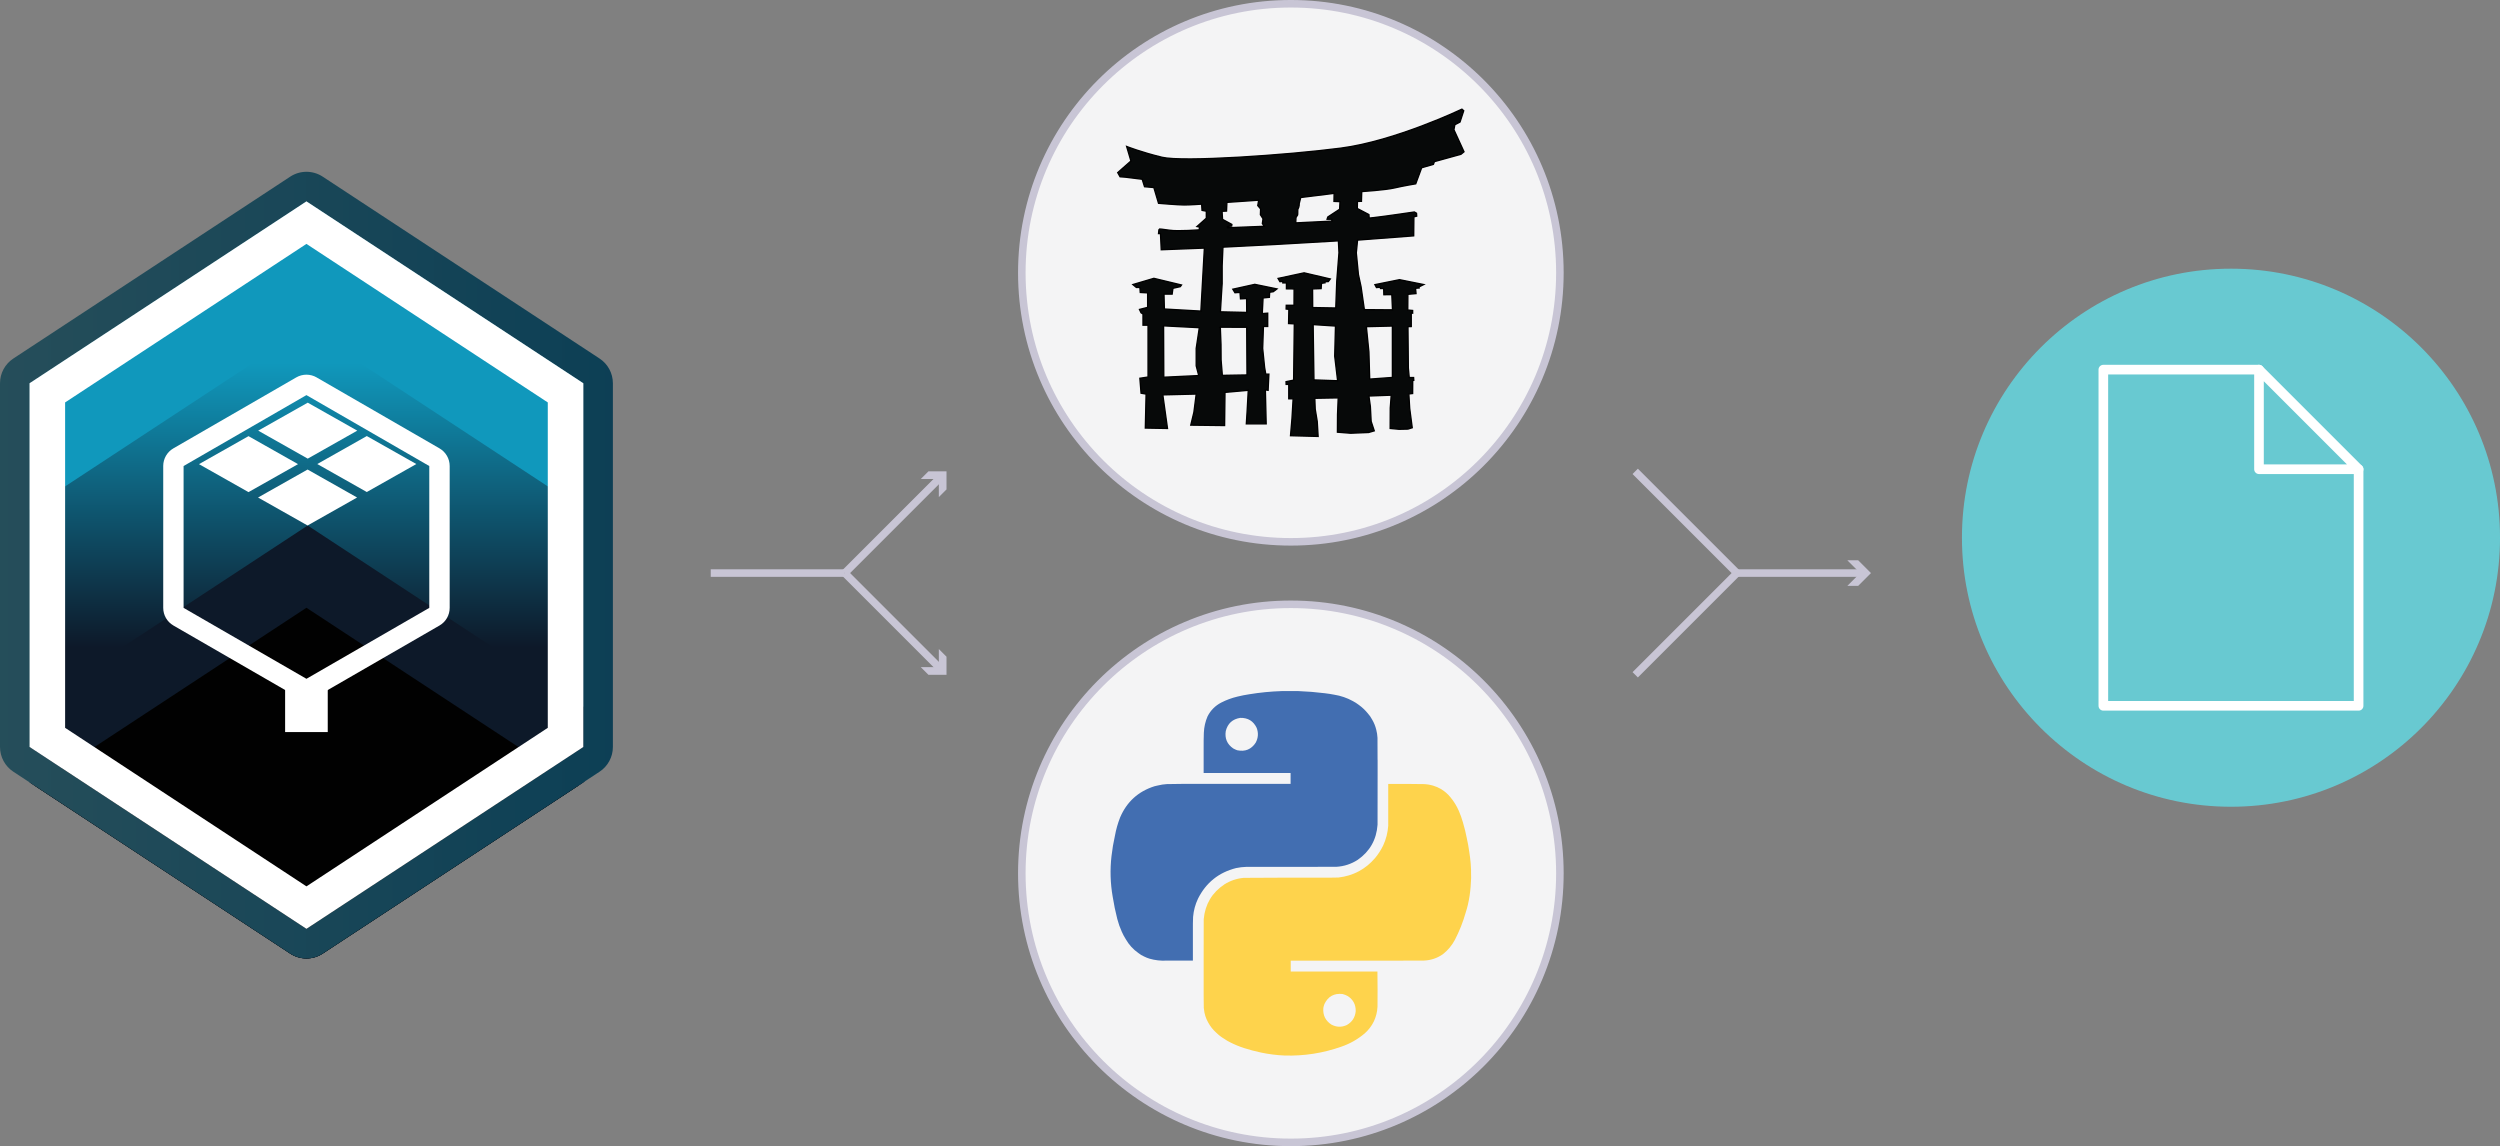 <svg xmlns="http://www.w3.org/2000/svg" xmlns:xlink="http://www.w3.org/1999/xlink" id="_Layer_" viewBox="0 0 1828.01 838.06"><rect x="0" y="0" width="1828.01" height="838.06" fill="#808080" stroke="none"/><defs><style>      .st0, .st1, .st2 {        fill: none;      }      .st3, .st4, .st5, .st6, .st7, .st8, .st9, .st10, .st11 {        fill-rule: evenodd;      }      .st3, .st12 {        fill: #fff;      }      .st4 {        fill: #1098bc;      }      .st5 {        fill: #fed34c;      }      .st6 {        fill: #010101;      }      .st7 {        fill: #426eb1;      }      .st13 {        fill: #c8c5d5;      }      .st1, .st14 {        stroke: #c8c5d5;        stroke-miterlimit: 10;        stroke-width: 5.51px;      }      .st2 {        stroke: #fff;        stroke-linecap: round;        stroke-linejoin: round;        stroke-width: 7.04px;      }      .st15 {        fill: #68c9d1;      }      .st8 {        fill: url(#linear-gradient);      }      .st9 {        fill: url(#linear-gradient1);      }      .st10 {        fill: url(#linear-gradient2);      }      .st16 {        clip-path: url(#clippath);      }      .st11 {        fill: #070909;        stroke: #000;      }      .st14 {        fill: #f4f4f5;      }    </style><clipPath id="clippath"><path class="st0" d="M448.15,280.24v265.96c0,7.29-3.67,14.09-9.76,18.09l-202.43,132.98c-7.22,4.74-16.55,4.74-23.77,0L9.76,564.28c-6.09-4-9.76-10.8-9.76-18.09v-265.96c0-7.3,3.66-14.09,9.76-18.09l202.43-132.98c7.21-4.74,16.56-4.74,23.77,0l202.43,132.98c6.1,4,9.77,10.8,9.76,18.09v.01Z"></path></clipPath><linearGradient id="linear-gradient" x1="224.075" y1="2492.3" x2="224.075" y2="2284.52" gradientTransform="translate(0 2758) scale(1 -1)" gradientUnits="userSpaceOnUse"><stop offset="0" stop-color="#1098bc"></stop><stop offset="1" stop-color="#0d1929"></stop></linearGradient><linearGradient id="linear-gradient1" x1="224.965" y1="1867.81" x2="224.965" y2="2075.59" gradientTransform="translate(0 2758) scale(1 -1)" gradientUnits="userSpaceOnUse"><stop offset="0" stop-color="#1098bc"></stop><stop offset="1" stop-color="#0d1929"></stop></linearGradient><linearGradient id="linear-gradient2" x1="-9.68" y1="2344.78" x2="457.83" y2="2344.78" gradientTransform="translate(0 2758) scale(1 -1)" gradientUnits="userSpaceOnUse"><stop offset="0" stop-color="#264e5a"></stop><stop offset="1" stop-color="#0c3f55"></stop></linearGradient></defs><circle class="st14" cx="943.88" cy="638.59" r="196.72"></circle><path id="blue" class="st7" d="M1007.28,555.6c.02-5.38,0-10.76-.05-16.14-.1-2.01-.41-3.99-.92-5.93-.63-2.62-1.64-5.09-3.01-7.39-.85-1.63-1.89-3.12-3.11-4.47-1.95-2.41-4.19-4.51-6.71-6.32-1.35-1.02-2.77-1.93-4.28-2.72-4.26-2.35-8.8-3.9-13.61-4.67-2.28-.44-4.58-.79-6.9-1.07-6.41-.8-12.83-1.32-19.25-1.56h-12.35c-7.95.26-15.86,1.04-23.72,2.33-2.88.44-5.73,1-8.56,1.7-4.13.98-8.09,2.44-11.86,4.38-4.4,2.29-7.72,5.64-9.97,10.06-1.64,3.81-2.55,7.8-2.72,11.96-.13,3.66-.18,7.32-.15,10.99v18.47h63.59v7.97h-69.23c-7.1-.04-14.2,0-21.29.15-2.25.13-4.45.47-6.61,1.02-.79.12-1.57.29-2.33.53-11.93,3.76-20.34,11.39-25.23,22.9-1.67,4.29-2.92,8.69-3.74,13.22-1.12,4.94-1.96,9.94-2.53,14.97-1.14,9.97-.85,19.89.88,29.75.86,5.46,1.98,10.88,3.35,16.24.83,3.18,1.91,6.26,3.26,9.24.86,1.97,1.86,3.85,3.01,5.64,2.29,4.01,5.34,7.35,9.14,10.01,1.28,1.01,2.67,1.86,4.18,2.53,1.28.64,2.61,1.17,3.99,1.6,4.07,1.17,8.22,1.64,12.45,1.41h19.25v-22.56c-.03-3.15.01-6.29.15-9.43.4-4.66,1.59-9.1,3.6-13.32,5.87-11.7,15.16-19.15,27.86-22.36,2.5-.53,5.03-.82,7.58-.88h41.91c7.97.02,15.95,0,23.92-.05,5.6-.34,10.75-2.03,15.46-5.06,8.93-6.21,13.78-14.79,14.54-25.72.05-12.67.07-25.35.05-38.02v-9.43l-.04.03ZM918.17,543.06c-3.21,4.88-7.7,6.73-13.47,5.54-1-.35-1.97-.79-2.92-1.31-4.51-3.08-6.34-7.35-5.49-12.79,1.42-5.51,4.94-8.7,10.55-9.58,5.63-.15,9.65,2.29,12.06,7.34,1.37,3.71,1.13,7.31-.73,10.79l-0.0.01Z"></path><path id="yellow" class="st5" d="M1075.64,636.11c-.08-1.69-.17-3.37-.29-5.06-.24-2.64-.56-5.27-.97-7.88-.48-3.61-1.13-7.17-1.94-10.7-.64-3.39-1.46-6.73-2.43-10.01-.04-.38-.14-.74-.29-1.07-.81-2.89-1.82-5.71-3.01-8.46-1.54-3.53-3.51-6.77-5.93-9.72-2.11-2.67-4.64-4.84-7.58-6.51-3.54-1.95-7.33-3.07-11.38-3.35-8.91-.14-17.82-.19-26.74-.15v30.53c-.33,5.06-1.57,9.89-3.69,14.49-1.59,3.29-3.56,6.33-5.88,9.14-7.03,8.24-15.96,13.01-26.79,14.29-1.88.09-3.76.12-5.64.1-21.23-.05-42.46,0-63.69.15-5.09.46-9.79,2.05-14.1,4.76-9.06,6.04-14.1,14.51-15.12,25.43-.05,9.33-.07,18.67-.05,28v27.91c-.03,3.02,0,6.03.1,9.04-.03.25,0,.48.1.68.32,3.54,1.35,6.85,3.11,9.92,1.53,2.83,3.51,5.33,5.93,7.49,1.77,1.73,3.71,3.22,5.83,4.47,1.29.91,2.65,1.72,4.08,2.43,3.41,1.75,6.94,3.21,10.6,4.38,4,1.27,8.05,2.34,12.15,3.21,5.71,1.21,11.48,1.94,17.31,2.19,14.17.42,27.94-1.72,41.32-6.42,6.42-2.19,12.19-5.46,17.31-9.82,5.74-5.18,8.84-11.64,9.29-19.4.08-8.61.07-17.19-.05-25.77h-63.4v-7.97h78.27c6.29.02,12.58,0,18.86-.05,5.13-.15,9.8-1.67,14-4.57,3.78-2.94,6.78-6.52,8.99-10.74,3.27-6.35,5.88-12.96,7.83-19.84.59-1.82,1.11-3.66,1.56-5.54,1.02-4.42,1.71-8.89,2.04-13.42.38-4.03.47-8.08.29-12.15v-.01ZM967.61,737.13c.17-1.02.44-2.02.83-3.01,2.68-5.56,7.1-7.99,13.27-7.29,1.32.33,2.58.84,3.79,1.51,3.99,2.62,5.92,6.33,5.79,11.13-.45,4.51-2.63,7.86-6.56,10.06-3.82,1.73-7.58,1.6-11.28-.39-4.29-2.84-6.24-6.84-5.83-12.01h-.01Z"></path><circle class="st14" cx="943.88" cy="199.47" r="196.72"></circle><line class="st0" x1="617.71" y1="419.03" x2="692.09" y2="344.66"></line><line class="st1" x1="617.71" y1="419.03" x2="687.63" y2="349.11"></line><polygon class="st13" points="686.48 363.48 686.48 350.26 673.26 350.27 678.87 344.66 692.09 344.66 692.09 357.87 686.48 363.48"></polygon><line class="st0" x1="617.71" y1="419.03" x2="692.09" y2="493.41"></line><line class="st1" x1="617.71" y1="419.03" x2="687.63" y2="488.95"></line><polygon class="st13" points="673.26 487.8 686.48 487.8 686.48 474.58 692.09 480.19 692.09 493.41 678.87 493.41 673.26 487.8"></polygon><line class="st1" x1="519.69" y1="419.03" x2="617.71" y2="419.03"></line><line class="st1" x1="1270.05" y1="419.03" x2="1195.67" y2="493.41"></line><line class="st1" x1="1270.05" y1="419.03" x2="1195.67" y2="344.66"></line><line class="st1" x1="1361.77" y1="419.03" x2="1270.05" y2="419.03"></line><polygon class="st13" points="1350.79 409.69 1360.14 419.03 1350.79 428.38 1358.72 428.38 1368.07 419.03 1358.72 409.69 1350.79 409.69"></polygon><circle class="st15" cx="1631.3" cy="393.18" r="196.72"></circle><polyline class="st2" points="1724.62 343.11 1724.62 384.08 1724.62 475.13 1724.62 516.1 1537.97 516.1 1537.97 270.27 1651.78 270.27"></polyline><polygon class="st2" points="1651.78 343.11 1724.62 343.11 1651.78 270.27 1651.78 343.11"></polygon><g class="st16"><g><path class="st4" d="M224.07,147.26l202.44,132.98v265.96l-202.44,132.98L21.64,546.2v-265.96l202.43-132.98 0-0Z"></path><path class="st8" d="M224.07,239.72l202.44,132.98v265.96l-202.44,132.98L21.64,638.66v-265.96l202.43-132.98 0.0 0Z"></path><path class="st9" d="M224.97,916.17l202.43-132.98v-265.96l-202.43-132.98L22.53,517.23v265.96l202.44,132.98h0v0Z"></path><path class="st6" d="M224.07,444.39l202.44,132.98v265.96l-202.44,132.98L21.64,843.33v-265.96l202.43-132.98h0Z"></path><path class="st10" d="M235.96,129.17l202.43,132.98c6.09,4,9.76,10.8,9.76,18.09v265.96c0,7.29-3.67,14.09-9.76,18.09l-202.43,132.98c-7.21,4.74-16.55,4.74-23.77,0L9.75,564.29c-6.09-4.01-9.75-10.81-9.75-18.09v-265.96c0-7.3,3.67-14.09,9.76-18.09l202.44-132.98c7.21-4.74,16.55-4.74,23.77,0h0l-.01-0ZM224.07,147.26L21.64,280.24v265.96l202.44,132.98,202.43-132.98v-265.96l-202.44-132.98h0v0Z"></path><path class="st3" d="M224.07,147.26l202.44,132.98v265.96l-202.44,132.98L21.64,546.2v-265.96l202.43-132.98 0-0ZM224.07,178.33l-176.46,115.93v237.93l176.47,115.92,176.46-115.92v-237.93l-176.47-115.92h0v-.01Z"></path><path class="st3" d="M231.53,275.98l89.82,51.86c4.61,2.66,7.46,7.59,7.46,12.91v103.72c0,5.33-2.84,10.25-7.46,12.91l-89.82,51.86c-4.61,2.66-10.3,2.66-14.91,0l-89.82-51.87c-4.61-2.66-7.45-7.58-7.45-12.91v-103.72c0-5.33,2.84-10.25,7.45-12.91l89.82-51.87c4.61-2.66,10.3-2.66,14.91,0h0v.02ZM224.07,288.9l-89.83,51.86v103.72l89.83,51.86,89.82-51.86v-103.72l-89.82-51.85h0v-.01Z"></path><path class="st12" d="M239.65,498.93h-31.17v36.36h31.17v-36.36ZM181.71,318.91l-36.21,20.47,36.21,20.46,36.21-20.46-36.21-20.47h0ZM224.9,343.32l-36.21,20.46,36.21,20.46,36.21-20.46-36.21-20.46ZM225.02,294.43l-36.22,20.46,36.22,20.47,36.21-20.47-36.21-20.46h-0ZM268.21,318.84l-36.22,20.46,36.22,20.47,36.21-20.46-36.21-20.47Z"></path></g></g><path id="path4735" class="st11" d="M1068.974,79.826s-48.851,23.349-88.621,28.504c-39.77,5.154-115.614,10.31-130.669,6.672-15.056-3.638-25.863-7.887-25.863-7.887l3.133,10.616-9.665,8.487,1.714,3.029,3.976.3,12.209,1.514,1.714,5.458,6.814.614,3.414,11.516s14.481,1.214,18.742,1.214,12.784-.6,12.784-.6l.281,4.543,3.133.6v5.158l-6.827,6.072,1.714.3v2.115s-15.343,1.224-21.593.314c-6.25-.91-7.39-.914-7.39-.914l-.562.6-.281,2.729h1.419l.562,11.83,31.54-1.214-2.276,40.934-.281,5.144-26.707-1.514-.281-10.916h5.957l.576-4.243,5.395-1.214.857-1.2-20.174-4.858-15.341,4.543,2.557,2.129h2.557l.281,3.643,5.395.3v10.616l-5.957,1.515,1.138,2.415,1.419.914v8.187h3.695v37.89l-5.971.914.857,10.916,3.681.614-.562,24.86,16.198.3-3.414-24.56,24.431-.6-1.7,13.33-2.276,9.401,24.712.3.281-24.246,17.041-1.514-.843,15.459-.576,9.087h14.498l-.576-24.86,1.995.314.562-11.83h-2.276l-.843-4.858-1.419-13.945.562-16.059h3.119v-9.701l-3.976.3.576-11.444,4.618-.457.214-3.715,2.624-.386,2.691-2.043-16.185-3.329-16.051,3.558,1.566,2.572,1.7-.143,1.981-.071.361,4.686,4.471-.214.08,10.144-19.25-.443.643-10.844.629-9.858v-12.959l.576-13.645,38.554-1.972,45.877-2.643.428,8.715-1.633,20.917-.71,19.474-16.894-.3-.08-13.645,6.252-.229.281-3.858,2.557-.386-.134-.757,2.557-.143,1.419-1.9-19.103-4.472-19.036,4.086,1.352,2.357,2.129-.157v1.072h2.624v4.315l5.609.071-.067,11.973h-5.676l-.08,2.729,1.995.229-.214,10.387,4.19.229-.495,41.162-5.542,1.129.067,1.972h1.928v10.544h3.186l-.843,14.402-1.071,12.573,20.174.529-.643-10.916-1.486-9.087-.294-7.887,17.122-.3-.495,12.202-.08,12.887,9.665.757,13.133-.529,4.123-1.214-2.276-6.901-.562-10.844-1.071-7.73,16.332-.6-.709,9.473-.067,14.859,6.533.6,6.466-.143,3.119-.986-1.847-14.102-.629-10.616,2.771-.3.067-9.473.776-.157-.134-2.043h-3.199l-.643-6.972-.281-30.247,2.41-.071v-9.93l1.004.157v-1.972l-3.561-.314.08-11.516,5.957-.529-.348-3.872,2.624-.229-.147-.757,3.481-1.743-17.684-3.558-17.965,3.643,1.138,2.115,2.771-.229.147.914h2.343l.134,4.543,5.823-.071.495,11.144-20.589-.157-2.41-16.745-1.928-8.873-1.553-15.916.924-9.315,41.044-3.115.134-13.873,2.062-.529-.134-2.115-1.566-.914c-0,0-22.443,3.328-29.545,4.086-2.001.213-1.849.199-3.481.371l-.214-2.572-8.487-4.443.107-5.172,2.918-.086.214-7.115s17.393-1.142,23.855-2.657c6.463-1.516,15.622-3.029,15.622-3.029l4.337-11.744,8.594-2.5.709-1.972,19.451-5.386,2.209-1.815-7.39-16.145.71-3.643,3.762-1.972,2.704-8.258-1.285-1.143ZM975.52,141.377l-.107,5.872,4.404.186-.281,5.572-8.635,5.658-.535,1.629,3.481.029-.027,1.372-26.386,1.286.174-3.901,1.205-1.943.08-1.243.027-2.686.75-1.786.281-1.443v-1.029l1.138-4.543,24.431-3.029ZM920.339,146.378l-.643,3.943,2.062,2.429-.134,4.243,1.914,2.958-.495,3.486,1.419,2.043-26.921,1.057-.067-.9,3.119-.386.147-1.143-6.814-3.7-.361-5.915,3.266-.157.281-6.372,23.226-1.586ZM960.179,237.332l16.332,1.057-.562,21.988,2.128,18.031-17.323-.6-.576-40.477ZM850.808,238.246l26.145,1.357-2.276,15.159v12.744l1.847,7.115-25.569,1.214-.147-37.59ZM1018.13,238.389v37.605l-16.613,1.214-.576-19.86-1.847-18.502,19.036-.457ZM892.294,239.232l19.317.071.201,34.862-18.032.314-.924-11.301-.067-11.216-.495-12.73Z"></path></svg>